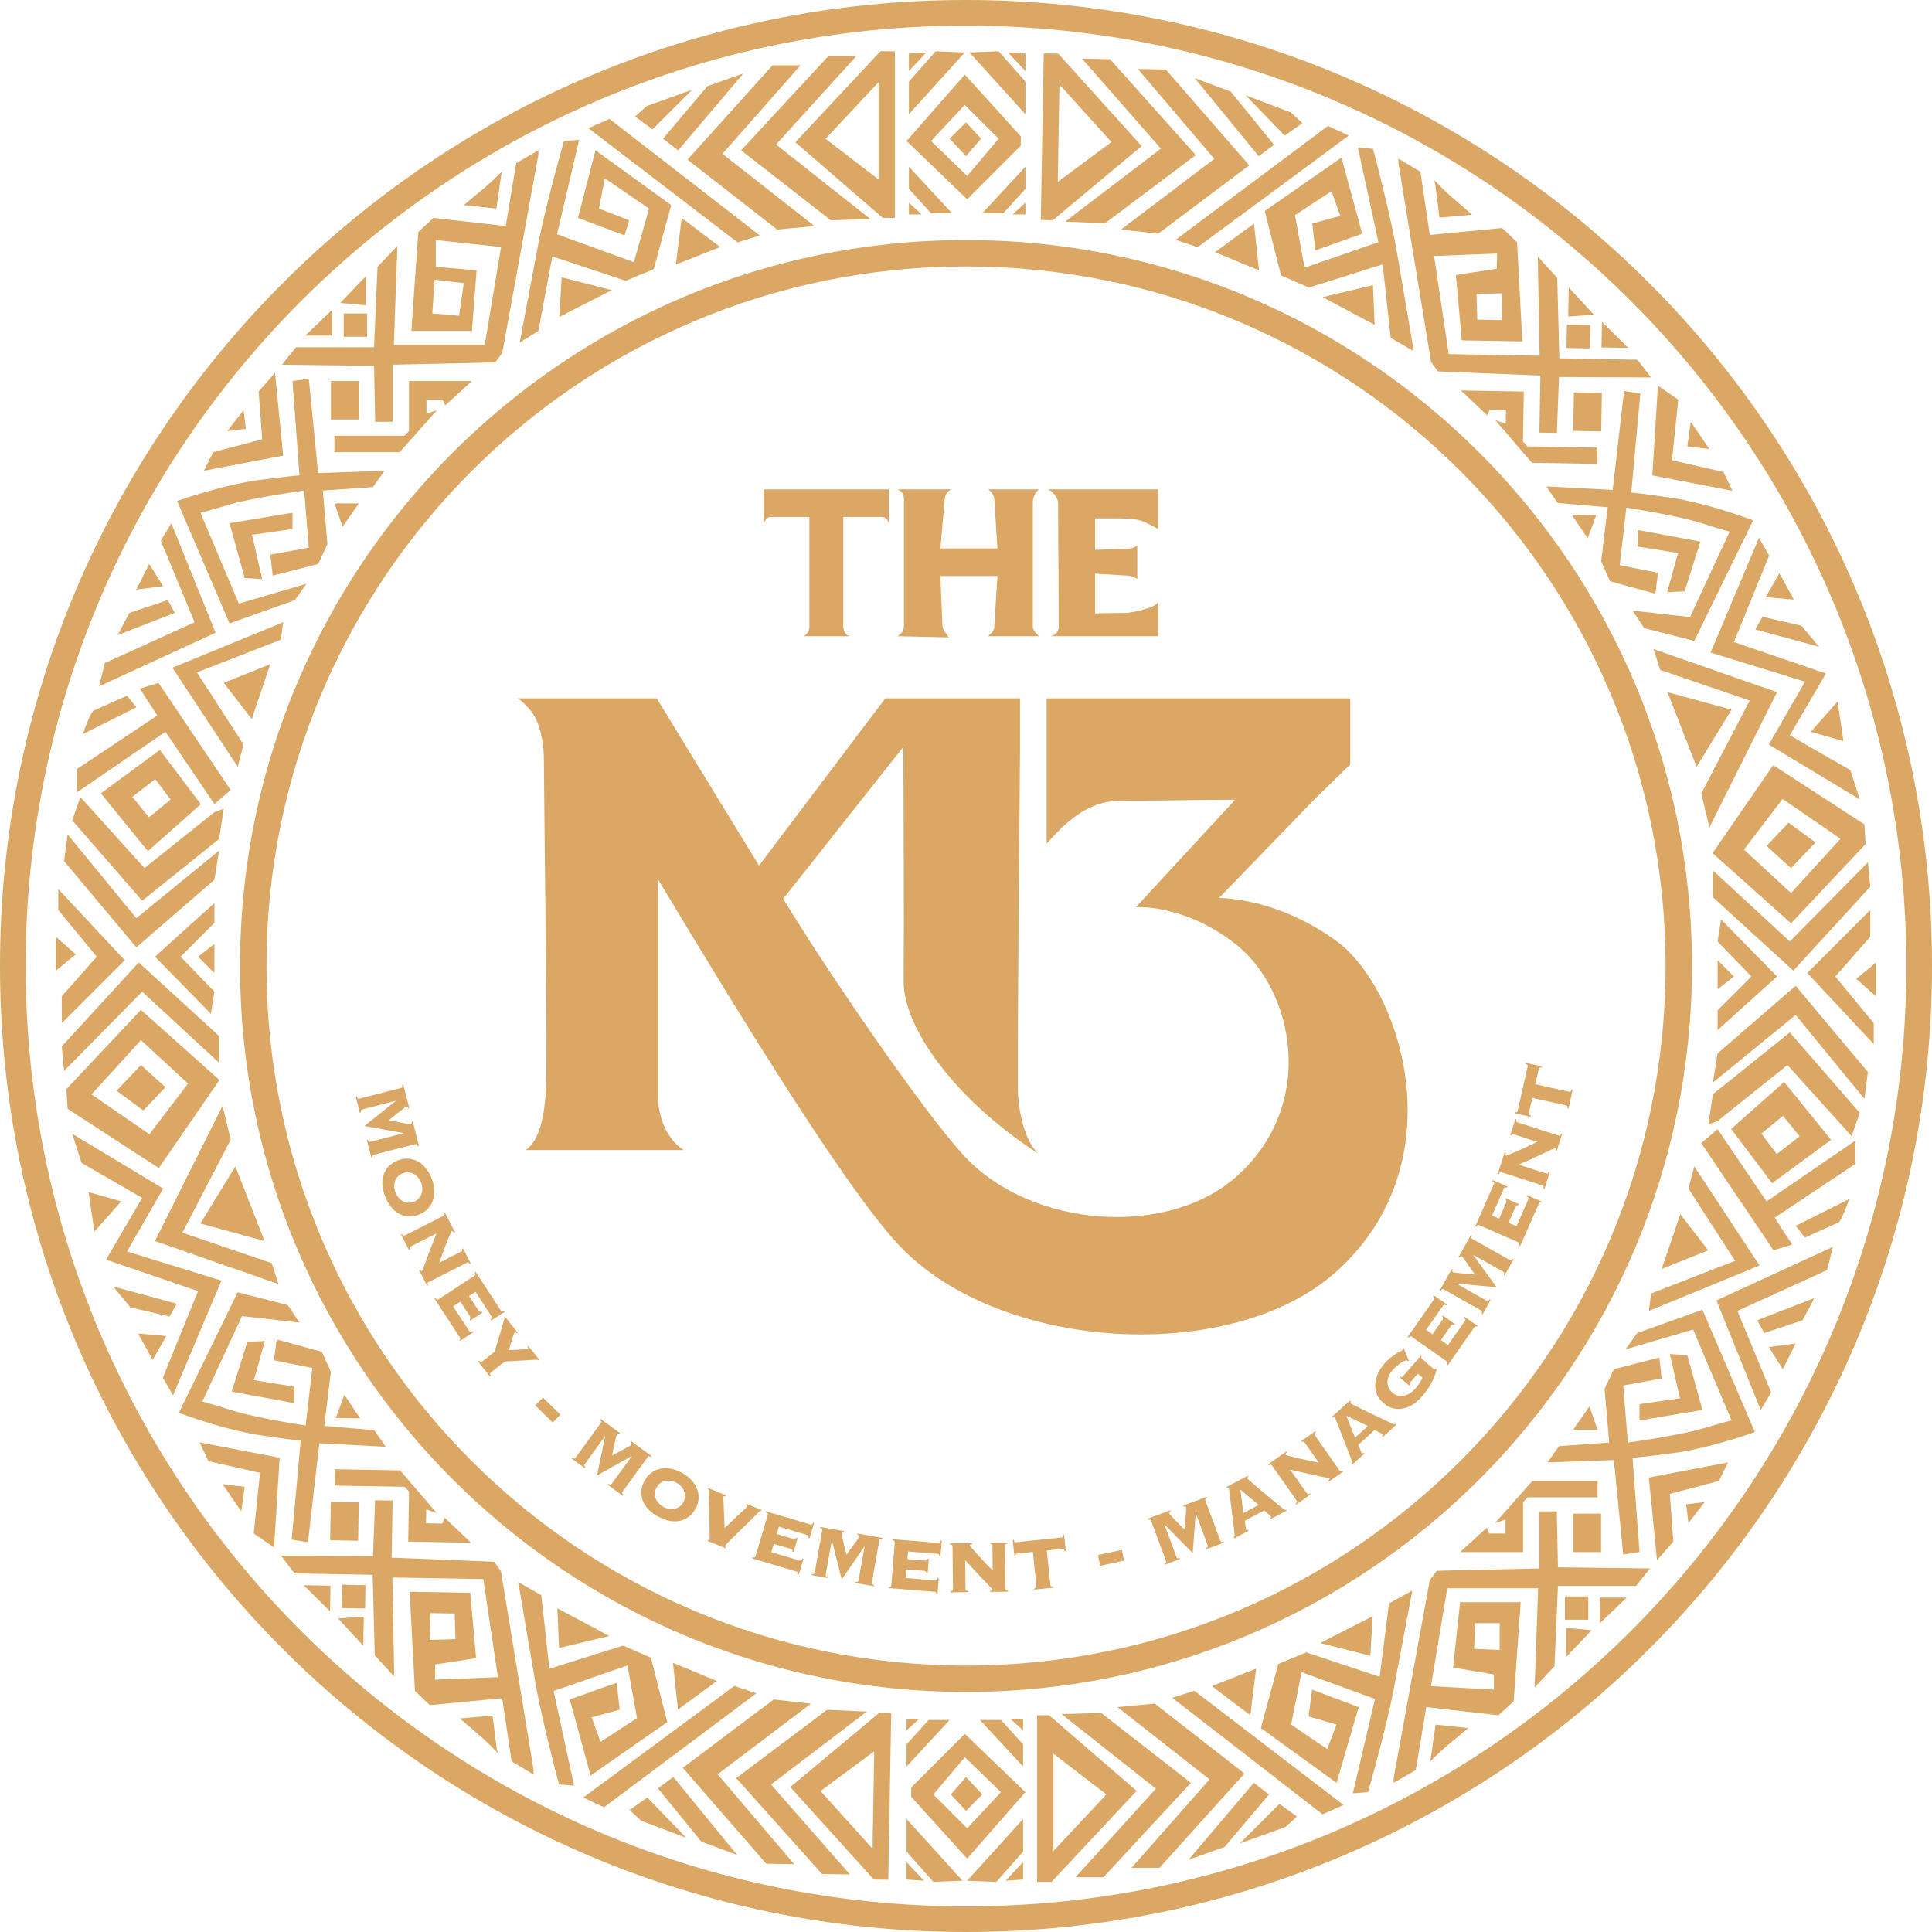 <svg width="130" height="130" viewBox="0 0 130 130" fill="none" xmlns="http://www.w3.org/2000/svg">
<path d="M63.998 32.93C63.958 32.971 63.627 33.113 63.572 33.544L63.275 36.902H67.117L66.899 33.544C66.899 33.34 66.647 33.01 66.473 32.93H69.919C69.878 32.971 69.493 33.22 69.493 33.857V42.198C69.494 42.429 69.914 42.806 69.919 42.81H66.473C66.524 42.759 66.898 42.497 66.899 42.198L67.117 38.757H63.275L63.415 42.117C63.416 42.34 63.8 42.835 63.841 42.886L60.395 42.81C60.445 42.759 60.82 42.575 60.821 42.198V33.461C60.796 33.073 60.442 32.968 60.395 32.93H63.998ZM59.816 32.93V35.187C59.767 35.094 59.646 34.786 59.36 34.786H56.743V42.198C56.743 42.34 56.846 42.731 57.169 42.81H54.037C54.337 42.731 54.463 42.388 54.463 42.198V34.786H51.847C51.552 34.786 51.431 35.151 51.391 35.211V32.93H59.816ZM77.922 35.597C77.922 35.597 77.008 35.05 76.526 34.969C76.055 34.891 75.431 34.881 75.35 34.881H73.683V36.995L75.884 36.927C76.036 36.927 76.37 36.852 76.523 36.695V38.95C76.291 38.811 76.055 38.733 75.899 38.733L73.683 38.6V41.269L75.742 41.242C76.055 41.242 77.78 40.928 77.922 40.498V42.81H70.662C71.115 42.732 71.244 42.374 71.244 42.198L71.195 33.794C71.195 33.637 70.959 33.088 70.489 32.931L77.922 32.93V35.597Z" fill="#DAA765"/>
<path d="M51.073 58.246L59.567 46.992H68.635V50.433C68.635 52.097 68.468 66.323 68.492 73.228C68.498 74.734 68.944 76.764 69.861 77.624C63.955 73.782 60.806 68.963 60.806 66.096C60.834 61.609 60.806 54.901 60.786 50.254L52.699 60.477C55.56 65.208 62.289 75.055 64.98 77.887C69.489 82.633 78.555 83.285 83.186 79.177C88.645 74.335 87.046 66.699 83.259 63.622C82.413 62.935 81.508 62.395 80.632 61.986C79.328 61.407 77.797 60.997 76.431 61.042L83.112 53.81C80.682 53.81 76.678 53.895 75.302 53.895C73.151 53.895 71.645 55.402 70.427 56.764V46.992H90.856V51.435L88.422 53.81L82.398 60.038L82.019 60.416C84.303 60.514 87.082 61.29 89.853 63.264C94.307 66.435 98.097 78.309 89.853 85.621C82.859 91.825 67.345 91.005 60.535 83.837C56.729 79.83 48.797 66.68 44.272 59.161V73.802C44.272 74.877 44.702 76.526 45.992 77.386H35.374C36.091 76.884 36.622 75.694 36.736 73.228C36.851 70.763 36.641 57.338 36.593 50.935C36.587 50.117 36.377 48.641 35.732 47.852C35.219 47.225 34.92 47.04 34.801 46.992H44.191L51.073 58.246ZM44.272 57.882L44.294 57.89L44.272 57.852V57.882Z" fill="#DAA765"/>
<path d="M65 0C100.899 0 130 29.102 130 65C130 100.899 100.899 130 65 130C29.102 130 0 100.899 0 65C0 29.102 29.102 0 65 0ZM65 1.725C30.054 1.725 1.725 30.054 1.725 65C1.725 99.946 30.054 128.275 65 128.275C99.946 128.275 128.275 99.946 128.275 65C128.275 30.054 99.946 1.725 65 1.725ZM64.765 126.55L62.805 126.629L61.001 124.59V122.395L64.765 126.55ZM68.842 124.59L67.038 126.629L65.078 126.55L68.842 122.395V124.59ZM70.618 115.435L76.421 120.453L76.482 120.507L76.427 120.566L70.781 126.604L70.758 126.628H69.783V115.416H70.596L70.618 115.435ZM62.177 126.551L61.001 126.472V125.296L62.177 126.551ZM68.842 126.472L67.666 126.551L68.842 125.296V126.472ZM59.967 115.277L59.772 126.487L58.797 126.471L58.773 126.445L53.234 120.311L53.18 120.25L53.242 120.197L59.132 115.281L59.154 115.263L59.967 115.277ZM80.133 119.964L74.252 126.314H72.37L77.78 120.355L71.43 115.338L74.096 115.259L80.133 119.964ZM58.322 115.17L51.884 120.077L57.188 126.13L55.308 126.097L49.539 119.644L55.657 115.046L58.322 115.17ZM83.739 119.336L78.016 125.688H76.134L81.388 119.729L75.193 114.867L77.702 114.632L83.739 119.336ZM54.567 114.635L48.289 119.388L53.437 125.438L51.556 125.404L45.943 118.954L52.062 114.355L54.567 114.635ZM85.386 120.748L82.406 124.276L79.976 125.139L84.366 119.964L85.386 120.748ZM68.998 120.591L65.078 125.061L61.315 120.905V120.277L64.921 116.671L68.998 120.591ZM49.605 124.82L47.19 123.916L44.273 120.336L45.306 119.57L49.605 124.82ZM70.881 124.553L71.017 124.408L74.389 120.802L74.447 120.738L74.379 120.686L71.007 118.098L70.881 118.001V124.553ZM58.697 117.938L55.28 120.466L55.211 120.518L55.269 120.582L58.577 124.246L58.711 124.394L58.825 117.843L58.697 117.938ZM87.268 122.238L86.483 122.943L83.426 124.041L86.092 121.375L87.268 122.238ZM46.176 123.663L43.137 122.512L42.365 121.793L43.557 120.951L46.176 123.663ZM62.805 120.748L65.078 123.022L67.352 120.592L64.921 118.239L62.805 120.748ZM90.404 121.454L88.992 122.081L78.878 114.24L80.368 113.77L90.404 121.454ZM66.098 120.748L65 121.846L63.98 120.748L65 119.572L66.098 120.748ZM50.893 113.942L40.644 121.606L39.243 120.954L49.412 113.447L50.893 113.942ZM93.775 113.691C93.399 115.698 92.469 119.127 92.051 120.591L91.031 120.67L92.52 114.318L87.581 112.516L86.876 116.044L89.307 117.69L89.934 116.044L88.052 115.495L88.287 113.691L91.423 114.867L89.934 119.964L84.837 116.278L86.013 111.967L87.894 111.183L92.835 112.829L93.462 107.889L95.03 107.026C94.769 108.412 94.152 111.684 93.775 113.691ZM36.423 107.339L36.964 112.288L41.931 110.729L43.799 111.545L44.9 115.878L39.74 119.474L38.339 114.352L41.496 113.23L41.699 115.037L39.809 115.554L40.406 117.211L42.865 115.606L42.221 112.066L37.251 113.784L38.63 120.159L37.612 120.063C37.22 118.593 36.349 115.148 36.008 113.135C35.667 111.121 35.107 107.839 34.87 106.449L36.423 107.339ZM104.831 105.458L111.025 105.537L110.085 106.713H104.831L104.596 112.123L103.263 113.534L103.498 106.87H97.383L96.285 113.456L100.519 113.691V112.672L97.774 112.201L98.245 107.811H102.322L101.852 114.476L100.832 115.416L95.971 114.867L95.266 119.102L93.775 119.964V119.65L96.206 106.321L96.677 105.693L103.576 105.537V101.695H104.753L104.831 105.458ZM26.418 100.969L26.352 104.81L33.247 105.087L33.707 105.723L35.904 119.092L35.898 119.405L34.424 118.518L33.793 114.271L28.923 114.735L27.92 113.777L27.565 107.105L31.642 107.176L32.036 111.574L29.284 111.997L29.266 113.017L33.503 112.855L32.52 106.251L26.406 106.145L26.525 112.812L25.217 111.377L25.076 105.964L19.823 105.872L18.903 104.68L25.098 104.709L25.242 100.948L26.418 100.969ZM61.001 118.866V117.377L62.491 115.73H63.902L61.001 118.866ZM68.842 117.377V118.866L65.94 115.73H67.352L68.842 117.377ZM98.794 116.278L97.383 117.455C97.007 117.769 96.441 118.317 96.206 118.553L96.285 118.239L96.599 116.044L98.794 116.278ZM33.42 117.638L33.493 117.952C33.262 117.713 32.707 117.154 32.336 116.834L30.945 115.633L33.145 115.438L33.42 117.638ZM61.001 116.436V115.651H61.863L61.001 116.436ZM68.842 116.436L67.98 115.651H68.842V116.436ZM84.132 115.417L81.544 113.456L84.523 112.28L84.132 115.417ZM48.242 113.112L45.62 115.027L45.283 111.885L48.242 113.112ZM65 16.151C91.978 16.152 113.848 38.021 113.849 64.999C113.849 91.977 91.978 113.847 65 113.848C38.022 113.847 16.152 91.977 16.152 64.999C16.153 38.021 38.022 16.152 65 16.151ZM65 17.928C39.003 17.928 17.929 39.003 17.929 65C17.929 90.997 39.003 112.071 65 112.071C90.997 112.071 112.072 90.997 112.072 65C112.072 39.003 90.997 17.928 65 17.928ZM107.105 109.692L105.38 111.496V109.536L107.105 109.692ZM92.207 111.418L88.836 110.555L92.364 108.752L92.207 111.418ZM99.186 110.947L100.911 111.025V109.222H99.265L99.186 110.947ZM41.001 110.085L37.615 110.889L37.504 108.22L41.001 110.085ZM24.443 110.736L22.75 108.903L24.479 108.777L24.443 110.736ZM28.92 110.344L30.646 110.296L30.598 108.57L28.951 108.542L28.92 110.344ZM107.654 109.222V107.497H109.457L107.654 109.222ZM106.87 108.987H105.302V107.419H106.87V108.987ZM22.239 106.698L22.209 108.424L20.438 106.667L22.239 106.698ZM24.593 106.661L24.565 108.229L22.998 108.202L23.025 106.634L24.593 106.661ZM115.651 99.656L112.358 100.519L112.594 103.733L111.496 104.987L110.947 99.421L116.278 98.401L115.651 99.656ZM118.082 96.363C117.063 96.729 114.538 97.523 112.594 97.774C110.653 98.025 109.956 98.088 109.85 98.088L110.319 104.438L109.222 104.596L108.595 98.245L104.125 98.401L104.909 97.304L108.281 97.068L107.968 93.462L108.595 92.129L111.652 91.345L111.81 92.756L109.222 93.227L109.535 97.068C110.685 96.912 113.299 96.504 114.554 96.128C115.807 95.752 116.382 95.605 116.514 95.579L113.927 89.463L109.379 90.796L110.163 89.698L114.554 88.13L118.082 96.363ZM107.497 100.754H102.792L102.479 101.067V104.438H98.245L100.048 102.792L100.205 103.185H101.303V102.243L100.597 102.479L103.106 99.656H107.497V100.754ZM107.732 104.438H105.851V101.852H107.732V104.438ZM18.818 98.088L18.442 104.123L17.072 103.184L17.497 99.106L14.032 98.319L13.426 97.054L18.818 98.088ZM26.924 98.939L29.383 101.805L28.682 101.558L28.665 102.497L29.763 102.517L29.926 102.128L31.7 103.806L27.467 103.731L27.525 100.361L27.218 100.042L22.515 99.96L22.533 98.861L26.924 98.939ZM19.366 87.816L20.15 88.992L16.283 88.559L13.615 94.31C13.745 94.338 14.318 94.495 15.565 94.893C16.813 95.291 19.42 95.745 20.567 95.922L21.014 92.051L18.435 91.535L18.616 90.127L21.659 90.964L22.264 92.307L21.821 95.943L25.189 96.237L25.953 97.349L21.486 97.113L20.723 103.771L19.627 103.595L20.235 96.936C20.128 96.933 19.433 96.857 17.498 96.573C15.558 96.288 13.047 95.45 12.034 95.066L15.995 86.954L19.366 87.816ZM24.142 101.086L24.097 103.673L22.215 103.64L22.26 101.054L24.142 101.086ZM113.612 102.479L113.456 101.225L114.71 101.067L113.612 102.479ZM16.466 100.042L16.23 101.694L14.979 99.862L16.466 100.042ZM107.497 96.206H105.851L106.948 94.638L107.497 96.206ZM113.534 91.188L114.554 94.873L110.319 95.579V94.481L113.063 94.089L112.985 93.853L112.358 91.109L113.534 91.188ZM24.24 95.441L22.594 95.413L23.17 93.855L24.24 95.441ZM122.943 85.464L116.906 88.209L119.18 93.697L118.474 94.873L115.494 87.503L123.335 83.897L122.943 85.464ZM17.154 92.631L17.072 92.865L19.809 93.306V94.418L15.588 93.639L16.645 90.29L17.822 90.232L17.154 92.631ZM10.977 79.976L8.546 84.21L14.898 86.17L11.642 93.889L10.957 92.699L13.329 86.876L7.135 84.759L9.566 80.603L5.488 78.25L4.861 76.29L10.977 79.976ZM119.964 92.129L119.022 90.64L120.826 90.404L119.964 92.129ZM11.193 89.898L10.271 91.502L9.292 89.731L11.193 89.898ZM121.297 88.836L118.709 89.698L118.239 88.836L122.081 87.346L121.297 88.836ZM11.892 87.726L11.405 88.581L8.782 87.974L7.605 86.562L11.892 87.726ZM118.396 85.151L110.946 88.209L111.104 87.033L116.749 84.838L113.612 79.977L114.005 78.486L118.396 85.151ZM15.525 76.683L12.269 82.942L18.284 84.997L18.739 86.405L10.429 83.504L14.976 74.408L15.525 76.683ZM114.945 84.132L111.81 85.387L113.063 81.701L114.945 84.132ZM118.866 80.839L124.825 76.762V78.33L119.415 81.936L120.591 83.74L119.336 84.132L114.475 76.918L115.573 75.978L118.866 80.839ZM17.799 83.504L13.485 82.328L15.839 78.485L17.799 83.504ZM124.433 80.682C124.276 81.126 123.916 82.061 123.728 82.25L121.453 83.269L120.826 82.485L124.433 80.682ZM8.154 80.838L6.352 82.877L5.959 80.212L8.154 80.838ZM120.103 72.869L123.16 76.633L123.212 76.696L123.146 76.745L119.304 79.568L119.242 79.614L119.195 79.552L116.529 76.023L116.485 75.966L116.54 75.918L119.989 72.86L120.051 72.806L120.103 72.869ZM9.54 68L14.715 72.626L14.767 72.672L14.727 72.73L10.729 78.531L10.685 78.594L10.621 78.553L4.584 74.632L4.551 74.61L4.548 74.571L4.47 73.316L4.468 73.283L4.491 73.258L9.431 68.005L9.482 67.949L9.54 68ZM119.913 75.132L118.58 76.23L118.522 76.277L118.567 76.338L119.509 77.592L119.557 77.656L119.619 77.606L121.03 76.509L121.094 76.46L121.043 76.397L120.024 75.144L119.975 75.082L119.913 75.132ZM125.139 74.88L124.59 76.448L120.277 71.665L115.573 75.429L114.945 75.664L115.259 73.625L120.434 69.47L125.139 74.88ZM9.431 70.045L6.216 73.573L6.155 73.64L6.229 73.69L9.992 76.278L10.054 76.32L10.1 76.261L12.608 72.968L12.651 72.911L12.6 72.862L9.541 70.04L9.483 69.986L9.431 70.045ZM11.134 73.155L9.645 74.723L7.841 73.39L9.487 71.665L11.134 73.155ZM125.688 72.136L125.452 73.939L120.826 68.293L115.259 72.841L115.573 70.881L120.826 66.333L125.688 72.136ZM14.741 69.705V71.508L9.566 66.726L4.312 72.057L4.156 70.41L9.331 64.765L14.741 69.705ZM125.844 63.04L123.492 65.706L126.079 68.843V70.254L121.61 65.471L125.844 61.236V63.04ZM119.571 65.706L115.573 69.312V67.98L117.847 65.706L115.573 63.353L115.808 61.864L119.571 65.706ZM8.39 64.608L4.156 68.843V67.039L6.508 64.373L3.921 61.236V59.825L8.39 64.608ZM14.427 62.1L12.153 64.373L14.427 66.726L14.192 68.215L10.429 64.373L14.427 60.767V62.1ZM126.236 67.039L124.903 65.863L126.236 64.765V67.039ZM116.671 65.706L115.573 66.568V64.608L116.671 65.706ZM14.427 65.471L13.329 64.373L14.427 63.511V65.471ZM5.097 64.216L3.764 65.314V63.04L5.097 64.216ZM125.844 59.669L120.669 65.314L115.259 60.374V58.571L120.434 63.353L125.688 58.023L125.844 59.669ZM9.174 61.785L14.741 57.238L14.427 59.198L9.174 63.746L4.312 57.943L4.548 56.141L9.174 61.785ZM119.379 51.526L125.416 55.447L125.449 55.469L125.452 55.508L125.53 56.763L125.532 56.796L125.509 56.821L120.569 62.074L120.518 62.13L120.46 62.079L115.285 57.453L115.233 57.407L115.273 57.35L119.271 51.548L119.315 51.485L119.379 51.526ZM9.723 58.414L14.427 54.65L15.055 54.415L14.741 56.454L9.566 60.609L4.861 55.199L5.41 53.631L9.723 58.414ZM119.9 53.818L117.392 57.111L117.349 57.168L117.4 57.217L120.459 60.039L120.517 60.093L120.569 60.034L123.784 56.506L123.845 56.44L123.771 56.389L120.008 53.801L119.946 53.759L119.9 53.818ZM122.159 56.69L120.513 58.414L118.866 56.924L120.355 55.356L122.159 56.69ZM10.805 50.526L13.471 54.055L13.515 54.112L13.46 54.16L10.011 57.218L9.949 57.273L9.897 57.209L6.84 53.445L6.788 53.382L6.854 53.333L10.696 50.51L10.758 50.464L10.805 50.526ZM119.571 46.574L115.024 55.67L114.475 53.397L117.731 47.136L111.717 45.08L111.261 43.674L119.571 46.574ZM10.38 52.472L8.969 53.569L8.905 53.618L8.956 53.681L9.975 54.935L10.024 54.996L10.086 54.946L11.419 53.849L11.477 53.801L11.432 53.74L10.49 52.486L10.442 52.422L10.38 52.472ZM15.525 53.161L14.427 54.102L11.134 49.24L5.175 53.317V51.749L10.585 48.143L9.409 46.339L10.664 45.947L15.525 53.161ZM119.043 37.378L116.671 43.202L122.865 45.319L120.434 49.476L124.512 51.828L125.139 53.787L119.023 50.102L121.454 45.868L115.103 43.908L118.358 36.19L119.043 37.378ZM18.896 43.046L13.251 45.241L16.388 50.102L15.995 51.593L11.604 44.928L19.054 41.87L18.896 43.046ZM116.515 47.75L114.161 51.593L112.201 46.574L116.515 47.75ZM124.041 49.867L121.846 49.24L123.648 47.201L124.041 49.867ZM9.174 47.594L5.567 49.398C5.724 48.953 6.084 48.018 6.272 47.829L8.547 46.81L9.174 47.594ZM16.936 48.378L15.055 45.947L18.19 44.692L16.936 48.378ZM14.506 42.575L6.665 46.183L7.057 44.614L13.094 41.87L10.82 36.381L11.526 35.205L14.506 42.575ZM121.218 42.105L122.395 43.517L118.108 42.352L118.595 41.497L121.218 42.105ZM110.373 26.483L109.765 33.143C109.871 33.145 110.568 33.22 112.504 33.504C114.443 33.789 116.953 34.628 117.966 35.012L114.005 43.125L110.634 42.262L109.85 41.086L113.717 41.52L116.385 35.769C116.254 35.74 115.682 35.583 114.435 35.185C113.187 34.786 110.58 34.334 109.433 34.157L108.986 38.027L111.565 38.543L111.384 39.951L108.341 39.114L107.737 37.77L108.18 34.135L104.812 33.841L104.047 32.73L108.514 32.965L109.278 26.308L110.373 26.483ZM11.761 41.242L7.919 42.732L8.703 41.242L11.291 40.38L11.761 41.242ZM21.405 31.834L25.875 31.677L25.091 32.774L21.719 33.01L22.032 36.616L21.405 37.949L18.348 38.733L18.19 37.322L20.778 36.852L20.465 33.01C19.315 33.167 16.701 33.575 15.446 33.951C14.192 34.327 13.617 34.474 13.486 34.5L16.073 40.615L20.621 39.282L19.837 40.38L15.446 41.948L11.918 33.716C12.937 33.35 15.462 32.555 17.406 32.304C19.346 32.053 20.043 31.991 20.15 31.99L19.681 25.64L20.778 25.482L21.405 31.834ZM120.708 40.348L118.807 40.18L119.729 38.576L120.708 40.348ZM114.412 36.44L113.355 39.789L112.178 39.847L112.846 37.447L112.928 37.214L110.191 36.773V35.66L114.412 36.44ZM10.977 39.44L9.174 39.675L10.036 37.949L10.977 39.44ZM19.681 35.598L16.936 35.989L17.015 36.225L17.642 38.969L16.466 38.891L15.446 35.205L19.681 34.5V35.598ZM107.406 34.665L106.83 36.224L105.76 34.637L107.406 34.665ZM23.052 35.44L22.503 33.872H24.149L23.052 35.44ZM112.929 26.894L112.503 30.971L115.969 31.759L116.574 33.024L111.182 31.99L111.558 25.955L112.929 26.894ZM19.053 30.657L13.722 31.677L14.349 30.423L17.642 29.56L17.406 26.345L18.504 25.091L19.053 30.657ZM102.533 26.347L102.475 29.718L102.782 30.036L107.485 30.118L107.467 31.216L103.076 31.14L100.617 28.273L101.319 28.521L101.336 27.58L100.238 27.561L100.074 27.95L98.3 26.273L102.533 26.347ZM29.952 27.286L29.795 26.895H28.697V27.835L29.403 27.6L26.894 30.423H22.503V29.324H27.208L27.521 29.011V25.64H31.755L29.952 27.286ZM115.021 30.215L113.535 30.036L113.77 28.384L115.021 30.215ZM95.576 11.56L96.207 15.807L101.077 15.343L102.08 16.301L102.435 22.974L98.358 22.902L97.964 18.504L100.716 18.081L100.734 17.061L96.497 17.224L97.48 23.827L103.594 23.935L103.475 17.267L104.783 18.701L104.924 24.114L110.177 24.206L111.097 25.398L104.902 25.369L104.758 29.13L103.582 29.109L103.648 25.269L96.753 24.992L96.293 24.355L94.096 10.986L94.102 10.673L95.576 11.56ZM107.785 26.439L107.74 29.025L105.858 28.992L105.903 26.405L107.785 26.439ZM16.544 28.855L15.29 29.011L16.388 27.6L16.544 28.855ZM36.225 10.428L33.794 23.757L33.323 24.385L26.424 24.541V28.383H25.247L25.169 24.62L18.975 24.541L19.915 23.365H25.169L25.404 17.955L26.737 16.544L26.502 23.208H32.617L33.715 16.622L29.324 16.151V17.955L32.068 18.19L31.755 22.268H27.678L28.148 15.602L29.168 14.662L34.029 15.211L34.734 10.977L36.225 10.114V10.428ZM24.149 28.227H22.268V25.64H24.149V28.227ZM92.388 10.015C92.78 11.485 93.651 14.931 93.992 16.944C94.333 18.957 94.893 22.239 95.13 23.629L93.577 22.739L93.036 17.79L88.069 19.35L86.201 18.533L85.1 14.201L90.26 10.605L91.661 15.727L88.504 16.849L88.301 15.041L90.191 14.525L89.594 12.868L87.135 14.472L87.779 18.012L92.749 16.296L91.37 9.919L92.388 10.015ZM107.002 21.876L106.975 23.444L105.407 23.417L105.435 21.849L107.002 21.876ZM109.562 23.41L107.761 23.379L107.791 21.654L109.562 23.41ZM37.48 15.76L42.654 17.642L43.673 14.035L40.693 11.996L40.302 14.035L42.34 14.819L42.026 15.838L38.891 14.662L40.066 10.114L45.163 13.8L43.987 18.112L42.105 18.896L37.165 17.25L36.225 22.268L34.97 23.052C35.231 21.667 35.848 18.394 36.225 16.387C36.601 14.38 37.531 10.951 37.949 9.487L38.969 9.409L37.48 15.76ZM24.698 22.659H23.13V21.092H24.698V22.659ZM22.346 22.581H20.543L22.346 20.856V22.581ZM92.496 21.858L88.999 19.993L92.385 19.19L92.496 21.858ZM99.353 19.783L99.402 21.509L101.049 21.538L101.08 19.735L99.353 19.783ZM41.164 19.523L37.636 21.327L37.793 18.661L41.164 19.523ZM107.25 21.175L105.521 21.302L105.557 19.342L107.25 21.175ZM29.089 21.091L30.893 21.248L31.206 19.053L29.246 18.817L29.089 21.091ZM24.62 20.543L22.895 20.386L24.62 18.582V20.543ZM84.717 18.193L81.758 16.965L84.38 15.051L84.717 18.193ZM48.456 16.623L45.477 17.799L45.868 14.662L48.456 16.623ZM90.757 9.124L80.588 16.632L79.107 16.136L89.356 8.473L90.757 9.124ZM51.122 15.839L49.632 16.31L39.596 8.625L41.008 7.998L51.122 15.839ZM78.444 4.675L84.057 11.124L77.938 15.723L75.433 15.444L81.711 10.691L76.564 4.643L78.444 4.675ZM48.612 10.35L54.807 15.211L52.298 15.446L46.261 10.742L51.984 4.391H53.866L48.612 10.35ZM74.691 3.981L80.461 10.434L74.343 15.031L71.678 14.907L78.115 10.001L72.811 3.948L74.691 3.981ZM52.22 9.723L58.57 14.741L55.904 14.819L49.867 10.115L55.748 3.764H57.63L52.22 9.723ZM71.203 3.607L71.227 3.632L76.766 9.767L76.82 9.827L76.758 9.88L70.868 14.796L70.846 14.815L70.033 14.8L70.23 3.59L71.203 3.607ZM60.217 14.662H59.404L59.382 14.644L53.579 9.625L53.518 9.571L53.573 9.512L59.219 3.475L59.242 3.45H60.217V14.662ZM96.507 12.126C96.738 12.365 97.293 12.924 97.664 13.244L99.055 14.445L96.856 14.642L96.58 12.44L96.507 12.126ZM62.02 14.427H61.158V13.643L62.02 14.427ZM68.999 14.427H68.137L68.999 13.643V14.427ZM64.06 14.349H62.648L61.158 12.702V11.213L64.06 14.349ZM68.999 12.702L67.509 14.349H66.098L68.999 11.213V12.702ZM33.715 11.839L33.401 14.034L31.206 13.8L32.617 12.623C32.993 12.309 33.559 11.761 33.794 11.525L33.715 11.839ZM68.686 9.174V9.802L65.079 13.408L61.002 9.488L64.922 5.019L68.686 9.174ZM71.175 12.234L71.303 12.141L74.72 9.611L74.789 9.561L74.731 9.496L71.423 5.831L71.289 5.684L71.175 12.234ZM58.983 5.67L55.611 9.276L55.553 9.34L55.621 9.393L58.993 11.98L59.119 12.077V5.525L58.983 5.67ZM62.648 9.488L65.079 11.84L67.195 9.331L64.922 7.058L62.648 9.488ZM82.811 6.161L85.728 9.741L84.694 10.508L80.394 5.257L82.811 6.161ZM66.019 9.33L65 10.507L63.902 9.33L65 8.232L66.019 9.33ZM45.634 10.115L44.614 9.331L47.594 5.803L50.024 4.94L45.634 10.115ZM86.863 7.565L87.635 8.285L86.443 9.127L83.824 6.415L86.863 7.565ZM43.908 8.703L42.732 7.841L43.517 7.135L46.574 6.037L43.908 8.703ZM64.922 3.528L61.158 7.685V5.489L62.962 3.45L64.922 3.528ZM68.999 5.489V7.685L65.235 3.528L67.195 3.45L68.999 5.489ZM61.158 4.783V3.607L62.334 3.528L61.158 4.783ZM68.999 3.607V4.783L67.823 3.528L68.999 3.607Z" fill="#DAA765"/>
<path d="M24.757 76.689C24.785 76.764 24.809 76.808 24.829 76.82C24.855 76.835 24.881 76.839 24.91 76.831L27.146 76.259L27.155 76.243L24.52 75.766L26.628 74.086L26.625 74.074L24.353 74.656C24.324 74.663 24.302 74.678 24.286 74.699C24.275 74.723 24.275 74.775 24.287 74.854L24.214 74.873L23.94 73.803L24.013 73.785C24.041 73.86 24.065 73.903 24.085 73.915C24.111 73.93 24.138 73.934 24.166 73.927L26.998 73.202C27.026 73.194 27.046 73.178 27.057 73.154C27.073 73.133 27.075 73.082 27.064 73.004L27.136 72.985L27.543 74.571L27.47 74.589C27.441 74.493 27.392 74.454 27.323 74.472C27.319 74.473 27.29 74.493 27.235 74.533C27.18 74.573 27.113 74.622 27.034 74.682C26.955 74.745 26.869 74.812 26.774 74.884C26.686 74.959 26.598 75.028 26.511 75.094C26.429 75.162 26.356 75.222 26.291 75.273C26.227 75.324 26.184 75.359 26.163 75.377C26.334 75.407 26.502 75.439 26.667 75.475C26.831 75.51 26.982 75.541 27.118 75.567C27.255 75.596 27.369 75.619 27.459 75.635C27.549 75.65 27.605 75.656 27.625 75.65C27.694 75.633 27.718 75.575 27.697 75.477L27.77 75.458L28.192 77.105L28.119 77.123C28.091 77.048 28.064 77.004 28.039 76.988C28.018 76.976 27.994 76.974 27.966 76.981L25.134 77.706C25.106 77.714 25.083 77.728 25.067 77.749C25.056 77.774 25.056 77.826 25.068 77.904L24.995 77.923L24.684 76.708L24.757 76.689ZM29.046 79.296C29.143 79.546 29.199 79.793 29.214 80.039C29.234 80.287 29.209 80.519 29.14 80.734C29.073 80.953 28.961 81.149 28.804 81.322C28.647 81.495 28.439 81.632 28.182 81.732C27.925 81.832 27.68 81.871 27.447 81.849C27.214 81.827 26.999 81.758 26.802 81.642C26.605 81.53 26.433 81.375 26.284 81.177C26.137 80.983 26.015 80.761 25.918 80.512C25.821 80.262 25.761 80.014 25.737 79.768C25.715 79.525 25.737 79.294 25.804 79.075C25.873 78.86 25.986 78.666 26.143 78.493C26.3 78.32 26.508 78.183 26.765 78.083C27.022 77.983 27.267 77.944 27.5 77.966C27.733 77.988 27.947 78.055 28.143 78.167C28.341 78.283 28.515 78.437 28.666 78.63C28.823 78.825 28.949 79.047 29.046 79.296ZM28.333 79.574C28.283 79.445 28.216 79.33 28.131 79.228C28.049 79.13 27.953 79.051 27.844 78.99C27.74 78.931 27.623 78.896 27.493 78.884C27.368 78.874 27.238 78.896 27.101 78.949C26.965 79.002 26.852 79.075 26.762 79.168C26.678 79.263 26.616 79.368 26.575 79.483C26.54 79.6 26.524 79.722 26.529 79.85C26.536 79.982 26.564 80.113 26.614 80.241C26.664 80.37 26.73 80.483 26.813 80.581C26.898 80.683 26.992 80.763 27.095 80.822C27.204 80.882 27.321 80.918 27.446 80.928C27.576 80.94 27.71 80.919 27.846 80.866C27.983 80.813 28.093 80.739 28.177 80.644C28.266 80.551 28.329 80.446 28.364 80.329C28.405 80.214 28.422 80.091 28.415 79.959C28.41 79.831 28.383 79.702 28.333 79.574ZM29.837 81.812C29.864 81.798 29.879 81.779 29.885 81.752C29.896 81.728 29.887 81.679 29.859 81.604L29.926 81.57L30.61 82.918L30.543 82.952C30.507 82.89 30.476 82.852 30.45 82.837C30.429 82.824 30.41 82.823 30.391 82.832C30.383 82.836 30.362 82.877 30.327 82.956C30.292 83.035 30.25 83.136 30.2 83.26C30.15 83.383 30.094 83.522 30.031 83.676C29.974 83.832 29.916 83.988 29.855 84.145C29.798 84.301 29.743 84.451 29.689 84.595C29.64 84.738 29.596 84.861 29.56 84.964L31.053 84.205C31.116 84.173 31.13 84.117 31.094 84.037L31.161 84.003L31.681 85.026L31.614 85.06C31.57 84.993 31.535 84.955 31.506 84.946C31.484 84.939 31.46 84.942 31.433 84.955L28.827 86.278C28.801 86.292 28.783 86.31 28.771 86.335C28.766 86.361 28.778 86.411 28.806 86.486L28.739 86.52L28.199 85.457L28.267 85.423C28.293 85.476 28.316 85.506 28.334 85.516C28.355 85.528 28.375 85.53 28.393 85.521C28.404 85.515 28.415 85.503 28.424 85.484C28.437 85.463 28.454 85.424 28.477 85.366C28.499 85.308 28.528 85.223 28.565 85.11C28.607 84.999 28.661 84.852 28.727 84.669C28.797 84.483 28.883 84.254 28.984 83.983C29.089 83.709 29.217 83.379 29.368 82.993L27.612 83.885C27.586 83.898 27.567 83.917 27.556 83.941C27.55 83.967 27.562 84.018 27.591 84.092L27.523 84.126L26.984 83.064L27.051 83.03C27.094 83.097 27.127 83.134 27.15 83.141C27.178 83.15 27.205 83.148 27.231 83.135L29.837 81.812ZM31.6 88.798C31.63 88.768 31.648 88.734 31.653 88.696C31.664 88.659 31.652 88.614 31.618 88.561L30.98 87.584L30.492 87.903L31.592 89.589C31.611 89.617 31.633 89.633 31.66 89.635C31.69 89.635 31.741 89.617 31.812 89.581L31.853 89.644L30.955 90.23L30.913 90.167C30.954 90.13 30.976 90.102 30.977 90.081C30.978 90.06 30.97 90.036 30.951 90.008L29.241 87.386L29.304 87.345C29.354 87.407 29.391 87.441 29.414 87.446C29.443 87.452 29.47 87.447 29.494 87.431L31.942 85.833C31.966 85.817 31.98 85.796 31.983 85.769C31.991 85.744 31.977 85.695 31.941 85.624L32.004 85.583L33.714 88.204C33.733 88.232 33.755 88.247 33.782 88.25C33.812 88.25 33.859 88.234 33.923 88.203L33.964 88.266L33.05 88.862L33.009 88.799C33.064 88.753 33.096 88.718 33.104 88.692C33.116 88.665 33.113 88.637 33.095 88.609L31.994 86.923L31.558 87.207L32.196 88.184C32.23 88.237 32.264 88.267 32.299 88.274C32.34 88.282 32.38 88.279 32.419 88.263L32.461 88.326L31.641 88.861L31.6 88.798ZM36.287 91.495L36.228 91.542C36.207 91.516 36.179 91.501 36.144 91.497C36.114 91.493 36.082 91.493 36.046 91.495L33.966 91.611L33.009 92.372C32.986 92.391 32.971 92.413 32.965 92.439C32.965 92.466 32.987 92.513 33.03 92.58L32.971 92.627L32.166 91.616L32.225 91.569C32.281 91.626 32.321 91.656 32.344 91.658C32.374 91.662 32.4 91.654 32.423 91.636L33.287 90.949L33.886 88.941C33.919 88.829 33.938 88.758 33.941 88.729C33.948 88.697 33.942 88.669 33.923 88.646L33.982 88.599L34.842 89.679L34.783 89.726C34.759 89.697 34.734 89.671 34.707 89.65C34.679 89.629 34.653 89.629 34.626 89.65C34.613 89.661 34.591 89.713 34.559 89.808C34.528 89.902 34.492 90.011 34.451 90.135C34.413 90.261 34.374 90.391 34.335 90.523C34.296 90.656 34.261 90.766 34.23 90.855C34.255 90.852 34.301 90.85 34.37 90.849C34.441 90.845 34.522 90.839 34.612 90.832C34.705 90.827 34.803 90.822 34.904 90.816C35.009 90.813 35.103 90.807 35.188 90.799C35.275 90.794 35.348 90.789 35.408 90.784C35.471 90.776 35.506 90.77 35.513 90.764C35.539 90.744 35.545 90.718 35.531 90.686C35.519 90.658 35.504 90.632 35.486 90.609L35.545 90.563L36.287 91.495ZM36.533 94.039L37.708 95.188L37.19 95.717L36.015 94.567L36.533 94.039ZM40.938 99.847C41.007 99.887 41.053 99.906 41.076 99.902C41.105 99.897 41.129 99.883 41.146 99.859L42.504 97.993L42.501 97.975L40.166 99.287L40.72 96.649L40.709 96.641L39.33 98.539C39.313 98.562 39.305 98.588 39.306 98.614C39.313 98.64 39.346 98.68 39.405 98.733L39.361 98.794L38.468 98.145L38.513 98.084C38.582 98.124 38.628 98.142 38.651 98.138C38.681 98.134 38.704 98.12 38.721 98.096L40.44 95.732C40.457 95.708 40.462 95.683 40.455 95.658C40.454 95.631 40.424 95.591 40.364 95.537L40.409 95.477L41.733 96.439L41.688 96.5C41.605 96.445 41.542 96.445 41.5 96.503C41.498 96.506 41.488 96.541 41.472 96.606C41.455 96.672 41.435 96.753 41.411 96.849C41.391 96.948 41.368 97.055 41.341 97.17C41.32 97.284 41.297 97.394 41.272 97.5C41.252 97.605 41.234 97.698 41.217 97.778C41.2 97.859 41.189 97.913 41.184 97.94C41.335 97.854 41.485 97.772 41.635 97.694C41.784 97.617 41.919 97.544 42.041 97.477C42.165 97.413 42.267 97.358 42.347 97.312C42.426 97.267 42.472 97.236 42.485 97.219C42.526 97.161 42.508 97.101 42.429 97.039L42.474 96.978L43.848 97.978L43.804 98.038C43.735 97.999 43.686 97.981 43.657 97.986C43.633 97.989 43.613 98.003 43.596 98.026L41.877 100.391C41.859 100.414 41.851 100.439 41.852 100.466C41.86 100.492 41.893 100.532 41.952 100.585L41.908 100.646L40.893 99.908L40.938 99.847ZM45.897 99.107C46.131 99.236 46.332 99.391 46.501 99.57C46.675 99.747 46.804 99.941 46.889 100.15C46.978 100.362 47.017 100.584 47.008 100.818C46.998 101.051 46.926 101.289 46.793 101.53C46.659 101.772 46.496 101.959 46.304 102.091C46.111 102.224 45.902 102.308 45.675 102.346C45.453 102.385 45.221 102.377 44.98 102.32C44.743 102.265 44.507 102.173 44.273 102.044C44.039 101.914 43.834 101.762 43.657 101.588C43.485 101.417 43.354 101.225 43.266 101.014C43.181 100.804 43.143 100.583 43.153 100.349C43.162 100.116 43.234 99.878 43.367 99.636C43.501 99.395 43.664 99.208 43.857 99.076C44.049 98.943 44.257 98.857 44.48 98.818C44.706 98.78 44.938 98.787 45.178 98.838C45.423 98.888 45.662 98.977 45.897 99.107ZM45.526 99.776C45.406 99.71 45.28 99.664 45.15 99.64C45.024 99.618 44.899 99.618 44.777 99.641C44.66 99.663 44.547 99.711 44.44 99.785C44.337 99.857 44.251 99.957 44.18 100.086C44.109 100.214 44.069 100.342 44.06 100.471C44.057 100.598 44.076 100.719 44.118 100.833C44.166 100.945 44.233 101.049 44.319 101.144C44.408 101.241 44.513 101.324 44.634 101.39C44.755 101.457 44.878 101.501 45.005 101.524C45.135 101.548 45.258 101.549 45.375 101.528C45.498 101.505 45.61 101.457 45.712 101.384C45.82 101.31 45.91 101.209 45.98 101.081C46.051 100.953 46.088 100.825 46.092 100.698C46.101 100.569 46.081 100.449 46.034 100.336C45.992 100.222 45.926 100.117 45.836 100.019C45.751 99.924 45.647 99.843 45.526 99.776ZM47.645 103.61C47.683 103.617 47.709 103.619 47.724 103.616C47.739 103.613 47.749 103.605 47.754 103.594C47.757 103.586 47.757 103.541 47.755 103.459C47.754 103.372 47.753 103.261 47.75 103.124C47.752 102.989 47.75 102.835 47.745 102.661C47.74 102.487 47.735 102.306 47.731 102.119C47.73 101.933 47.727 101.749 47.721 101.565C47.715 101.382 47.711 101.213 47.707 101.057C47.703 100.902 47.7 100.767 47.697 100.653C47.698 100.54 47.699 100.462 47.7 100.417C47.7 100.34 47.696 100.288 47.688 100.263C47.681 100.237 47.662 100.216 47.633 100.199L47.662 100.13L48.851 100.62L48.822 100.689C48.774 100.674 48.74 100.669 48.719 100.674C48.699 100.679 48.685 100.692 48.677 100.711C48.672 100.723 48.67 100.751 48.669 100.796C48.674 100.839 48.679 100.931 48.684 101.073C48.693 101.217 48.702 101.425 48.712 101.696C48.727 101.968 48.743 102.339 48.763 102.809C49.094 102.498 49.356 102.251 49.55 102.068C49.748 101.883 49.899 101.741 50.002 101.644C50.11 101.548 50.18 101.482 50.213 101.446C50.248 101.406 50.268 101.378 50.274 101.363C50.282 101.343 50.282 101.327 50.274 101.315C50.267 101.298 50.247 101.281 50.214 101.263L50.242 101.193L51.24 101.604L51.211 101.674C51.185 101.672 51.162 101.672 51.144 101.673C51.129 101.676 51.112 101.69 51.093 101.714C51.076 101.734 51.029 101.78 50.954 101.853C50.879 101.926 50.785 102.016 50.673 102.124C50.565 102.233 50.442 102.354 50.306 102.488C50.175 102.62 50.038 102.753 49.896 102.889C49.758 103.027 49.622 103.16 49.487 103.29C49.356 103.422 49.237 103.538 49.132 103.64C49.031 103.743 48.948 103.828 48.884 103.897C48.819 103.965 48.786 104.003 48.782 104.011C48.768 104.046 48.788 104.074 48.842 104.097L48.811 104.172L47.617 103.68L47.645 103.61ZM53.325 104.406C53.329 104.364 53.32 104.326 53.299 104.294C53.283 104.259 53.245 104.232 53.185 104.214L52.067 103.883L51.901 104.442L53.831 105.015C53.864 105.024 53.891 105.021 53.913 105.006C53.936 104.987 53.962 104.94 53.993 104.866L54.065 104.888L53.76 105.916L53.688 105.895C53.696 105.84 53.693 105.804 53.681 105.788C53.668 105.771 53.646 105.758 53.614 105.748L50.613 104.858L50.634 104.786C50.713 104.801 50.763 104.802 50.783 104.791C50.809 104.777 50.827 104.756 50.835 104.728L51.666 101.925C51.674 101.897 51.671 101.872 51.655 101.85C51.645 101.826 51.603 101.798 51.529 101.767L51.551 101.695L54.552 102.585C54.584 102.594 54.611 102.592 54.633 102.576C54.656 102.557 54.682 102.514 54.71 102.449L54.782 102.47L54.472 103.516L54.4 103.495C54.412 103.425 54.413 103.377 54.403 103.352C54.394 103.323 54.373 103.304 54.341 103.295L52.411 102.722L52.263 103.221L53.382 103.553C53.442 103.571 53.487 103.571 53.519 103.554C53.555 103.535 53.583 103.506 53.603 103.468L53.675 103.49L53.397 104.428L53.325 104.406ZM57.576 106.438C57.656 106.443 57.706 106.44 57.725 106.426C57.749 106.409 57.764 106.386 57.769 106.357L58.173 104.085L58.163 104.07L56.638 106.271L55.981 103.657L55.968 103.655L55.558 105.965C55.553 105.993 55.557 106.019 55.57 106.043C55.587 106.063 55.635 106.084 55.711 106.106L55.698 106.181L54.611 105.987L54.624 105.913C54.704 105.919 54.754 105.915 54.773 105.901C54.797 105.885 54.812 105.862 54.817 105.833L55.328 102.955C55.333 102.926 55.327 102.902 55.309 102.881C55.297 102.858 55.252 102.835 55.175 102.813L55.188 102.739L56.8 103.025L56.787 103.099C56.688 103.086 56.632 103.114 56.619 103.184C56.618 103.188 56.625 103.223 56.639 103.29C56.652 103.356 56.67 103.437 56.691 103.535C56.716 103.632 56.741 103.739 56.768 103.854C56.799 103.966 56.826 104.075 56.85 104.181C56.878 104.284 56.902 104.375 56.922 104.455C56.942 104.535 56.956 104.588 56.964 104.615C57.062 104.471 57.161 104.332 57.261 104.197C57.361 104.062 57.452 103.937 57.531 103.824C57.615 103.712 57.682 103.617 57.734 103.542C57.786 103.466 57.813 103.418 57.817 103.397C57.83 103.327 57.787 103.281 57.689 103.26L57.702 103.185L59.376 103.483L59.362 103.557C59.283 103.551 59.231 103.557 59.206 103.574C59.187 103.587 59.175 103.609 59.17 103.637L58.658 106.515C58.653 106.544 58.657 106.57 58.67 106.594C58.688 106.614 58.735 106.635 58.812 106.657L58.798 106.731L57.563 106.512L57.576 106.438ZM62.343 105.855C62.338 105.813 62.322 105.778 62.295 105.75C62.273 105.719 62.23 105.701 62.167 105.696L61.005 105.602L60.958 106.184L62.965 106.345C62.998 106.348 63.024 106.34 63.042 106.32C63.061 106.296 63.078 106.245 63.092 106.167L63.167 106.173L63.081 107.242L63.006 107.236C63.002 107.181 62.992 107.147 62.977 107.133C62.961 107.119 62.937 107.111 62.903 107.108L59.783 106.857L59.789 106.782C59.869 106.78 59.918 106.772 59.936 106.756C59.959 106.737 59.971 106.713 59.974 106.684L60.208 103.77C60.21 103.741 60.202 103.717 60.182 103.699C60.167 103.677 60.12 103.658 60.042 103.643L60.048 103.568L63.168 103.819C63.201 103.822 63.227 103.814 63.245 103.794C63.264 103.77 63.281 103.724 63.294 103.653L63.37 103.659L63.282 104.747L63.207 104.741C63.204 104.67 63.196 104.623 63.181 104.601C63.166 104.574 63.142 104.56 63.109 104.557L61.102 104.396L61.06 104.915L62.223 105.008C62.285 105.013 62.33 105.004 62.357 104.981C62.389 104.954 62.41 104.92 62.422 104.879L62.497 104.886L62.418 105.861L62.343 105.855ZM64.093 104.033C64.092 104.003 64.082 103.981 64.06 103.964C64.043 103.943 63.995 103.929 63.916 103.922L63.915 103.847L65.426 103.829L65.427 103.904C65.356 103.909 65.308 103.92 65.283 103.937C65.263 103.95 65.252 103.967 65.253 103.987C65.253 103.996 65.28 104.033 65.335 104.099C65.391 104.166 65.463 104.248 65.552 104.348C65.641 104.447 65.74 104.559 65.85 104.683C65.965 104.803 66.079 104.925 66.194 105.049C66.308 105.169 66.418 105.285 66.524 105.396C66.63 105.504 66.721 105.597 66.797 105.675L66.777 104.001C66.776 103.93 66.732 103.893 66.644 103.889L66.643 103.814L67.791 103.8L67.792 103.876C67.713 103.885 67.662 103.9 67.642 103.921C67.625 103.938 67.617 103.961 67.618 103.991L67.652 106.914C67.653 106.943 67.661 106.968 67.678 106.989C67.699 107.005 67.75 107.017 67.829 107.024L67.83 107.1L66.638 107.114L66.638 107.039C66.696 107.038 66.734 107.031 66.75 107.018C66.771 107.006 66.781 106.989 66.781 106.968C66.781 106.955 66.774 106.941 66.762 106.924C66.749 106.903 66.721 106.87 66.679 106.825C66.637 106.779 66.573 106.715 66.489 106.633C66.408 106.546 66.3 106.432 66.165 106.291C66.029 106.147 65.862 105.969 65.663 105.758C65.463 105.543 65.224 105.282 64.944 104.976L64.968 106.945C64.968 106.975 64.977 107 64.994 107.02C65.015 107.037 65.065 107.049 65.145 107.056L65.146 107.132L63.954 107.146L63.953 107.07C64.032 107.061 64.08 107.048 64.097 107.031C64.118 107.01 64.128 106.985 64.127 106.955L64.093 104.033ZM69.579 106.888C69.657 106.872 69.703 106.854 69.718 106.836C69.737 106.813 69.745 106.787 69.742 106.758L69.5 104.424L68.427 104.536C68.394 104.539 68.37 104.554 68.356 104.581C68.341 104.603 68.334 104.65 68.333 104.722L68.258 104.73L68.143 103.619L68.218 103.611C68.233 103.681 68.251 103.728 68.27 103.751C68.289 103.77 68.315 103.778 68.348 103.774L71.43 103.455C71.463 103.452 71.487 103.439 71.502 103.416C71.516 103.389 71.523 103.34 71.524 103.269L71.599 103.261L71.714 104.372L71.639 104.379C71.624 104.309 71.607 104.265 71.588 104.246C71.569 104.223 71.542 104.213 71.509 104.216L70.436 104.327L70.678 106.661C70.681 106.69 70.692 106.714 70.71 106.733C70.733 106.748 70.784 106.755 70.864 106.755L70.872 106.83L69.587 106.963L69.579 106.888ZM73.875 104.634L75.482 104.291L75.636 105.015L74.029 105.358L73.875 104.634ZM81.149 104.174C81.221 104.138 81.262 104.11 81.272 104.089C81.284 104.062 81.285 104.034 81.275 104.007L80.472 101.843L80.456 101.835L80.255 104.505L78.365 102.584L78.354 102.588L79.169 104.788C79.18 104.815 79.196 104.836 79.219 104.85C79.244 104.858 79.296 104.852 79.373 104.833L79.399 104.903L78.364 105.287L78.338 105.216C78.41 105.181 78.451 105.153 78.46 105.131C78.473 105.104 78.474 105.077 78.464 105.05L77.447 102.309C77.437 102.281 77.419 102.263 77.394 102.255C77.371 102.241 77.321 102.244 77.243 102.264L77.217 102.193L78.752 101.624L78.778 101.695C78.686 101.734 78.652 101.786 78.676 101.853C78.678 101.857 78.701 101.884 78.747 101.934C78.792 101.984 78.848 102.046 78.915 102.119C78.987 102.191 79.063 102.27 79.144 102.355C79.227 102.436 79.306 102.516 79.38 102.596C79.457 102.67 79.524 102.736 79.581 102.795C79.639 102.854 79.678 102.893 79.698 102.913C79.71 102.739 79.724 102.568 79.743 102.401C79.761 102.234 79.776 102.081 79.787 101.943C79.802 101.804 79.813 101.688 79.819 101.597C79.825 101.505 79.825 101.45 79.817 101.43C79.793 101.363 79.733 101.345 79.637 101.376L79.611 101.306L81.205 100.715L81.231 100.785C81.159 100.821 81.117 100.852 81.105 100.879C81.095 100.9 81.095 100.925 81.105 100.952L82.122 103.693C82.132 103.72 82.148 103.741 82.171 103.755C82.197 103.763 82.248 103.758 82.326 103.738L82.352 103.808L81.176 104.245L81.149 104.174ZM83.851 102.932C83.861 102.95 83.874 102.962 83.891 102.968C83.91 102.967 83.939 102.956 83.98 102.935L84.015 103.001L83.033 103.52L82.998 103.453C83.035 103.424 83.059 103.398 83.07 103.373C83.078 103.345 83.08 103.304 83.075 103.249C83.073 103.227 83.065 103.167 83.052 103.07C83.038 102.973 83.023 102.851 83.007 102.704C82.989 102.553 82.969 102.386 82.948 102.203C82.927 102.02 82.905 101.835 82.882 101.649C82.858 101.459 82.834 101.275 82.811 101.098C82.79 100.915 82.771 100.752 82.753 100.611C82.734 100.469 82.719 100.354 82.706 100.267C82.696 100.177 82.69 100.13 82.689 100.127C82.679 100.108 82.659 100.102 82.629 100.108C82.603 100.113 82.576 100.12 82.548 100.13L82.513 100.063L83.961 99.299L83.996 99.365C83.968 99.385 83.947 99.403 83.933 99.42C83.918 99.437 83.918 99.46 83.934 99.49C83.938 99.498 83.98 99.537 84.06 99.608C84.144 99.677 84.252 99.769 84.383 99.884C84.513 99.995 84.661 100.123 84.827 100.267C84.995 100.406 85.167 100.549 85.344 100.696C85.52 100.84 85.689 100.982 85.853 101.122C86.021 101.261 86.171 101.385 86.305 101.494C86.37 101.545 86.417 101.577 86.447 101.589C86.481 101.599 86.515 101.596 86.548 101.578L86.583 101.645L85.49 102.222L85.455 102.155C85.524 102.115 85.547 102.074 85.526 102.033C85.524 102.03 85.502 102.01 85.46 101.976C85.416 101.937 85.368 101.896 85.317 101.853C85.263 101.805 85.212 101.762 85.162 101.721C85.117 101.679 85.087 101.65 85.073 101.634L83.759 102.328C83.775 102.447 83.788 102.544 83.799 102.619C83.81 102.693 83.818 102.753 83.823 102.798C83.831 102.841 83.837 102.873 83.839 102.896C83.843 102.913 83.847 102.925 83.851 102.932ZM84.695 101.266L83.46 100.23L83.663 101.811L84.695 101.266ZM85.577 98.588C85.56 98.564 85.539 98.552 85.512 98.55C85.486 98.542 85.438 98.558 85.369 98.597L85.325 98.535L86.562 97.666L86.606 97.728C86.55 97.772 86.517 97.809 86.506 97.837C86.496 97.859 86.497 97.879 86.509 97.896C86.514 97.903 86.558 97.918 86.641 97.941C86.723 97.965 86.83 97.993 86.959 98.024C87.089 98.056 87.234 98.092 87.395 98.132C87.557 98.166 87.721 98.202 87.885 98.24C88.047 98.275 88.203 98.308 88.354 98.34C88.502 98.369 88.629 98.394 88.737 98.416L87.774 97.046C87.733 96.987 87.676 96.982 87.602 97.029L87.558 96.967L88.498 96.308L88.541 96.369C88.481 96.422 88.448 96.462 88.443 96.492C88.439 96.515 88.445 96.538 88.462 96.562L90.142 98.955C90.159 98.978 90.18 98.994 90.206 99.002C90.233 99.003 90.281 98.985 90.351 98.946L90.394 99.008L89.418 99.693L89.375 99.631C89.423 99.597 89.45 99.571 89.457 99.551C89.467 99.528 89.466 99.509 89.454 99.492C89.447 99.481 89.433 99.473 89.413 99.466C89.391 99.457 89.349 99.445 89.289 99.431C89.228 99.418 89.139 99.401 89.023 99.38C88.907 99.354 88.754 99.321 88.563 99.282C88.369 99.239 88.131 99.187 87.847 99.125C87.561 99.06 87.217 98.98 86.813 98.886L87.945 100.497C87.962 100.521 87.983 100.537 88.009 100.545C88.035 100.546 88.084 100.528 88.153 100.489L88.197 100.551L87.222 101.235L87.178 101.174C87.238 101.121 87.271 101.083 87.275 101.06C87.28 101.031 87.274 101.004 87.257 100.98L85.577 98.588ZM91.635 97.78C91.649 97.796 91.665 97.804 91.683 97.805C91.701 97.8 91.727 97.782 91.761 97.751L91.811 97.807L90.988 98.552L90.938 98.496C90.966 98.459 90.983 98.427 90.987 98.401C90.988 98.371 90.98 98.331 90.962 98.279C90.954 98.258 90.932 98.202 90.895 98.112C90.858 98.021 90.813 97.906 90.761 97.767C90.706 97.626 90.646 97.469 90.58 97.297C90.515 97.125 90.448 96.951 90.38 96.776C90.309 96.598 90.24 96.425 90.175 96.259C90.109 96.087 90.05 95.935 89.998 95.802C89.945 95.669 89.902 95.562 89.867 95.48C89.836 95.396 89.819 95.352 89.816 95.349C89.802 95.333 89.781 95.332 89.754 95.346C89.73 95.356 89.706 95.37 89.681 95.386L89.63 95.331L90.845 94.232L90.895 94.288C90.873 94.314 90.857 94.337 90.847 94.357C90.837 94.377 90.844 94.4 90.866 94.424C90.872 94.43 90.922 94.458 91.017 94.507C91.116 94.554 91.243 94.616 91.399 94.695C91.552 94.771 91.727 94.858 91.923 94.957C92.12 95.049 92.322 95.145 92.53 95.245C92.736 95.341 92.935 95.437 93.129 95.532C93.326 95.625 93.502 95.708 93.658 95.781C93.734 95.814 93.787 95.833 93.82 95.838C93.855 95.84 93.887 95.828 93.915 95.802L93.965 95.858L93.049 96.687L92.998 96.632C93.054 96.575 93.067 96.53 93.036 96.496C93.033 96.493 93.007 96.48 92.958 96.456C92.906 96.43 92.85 96.402 92.789 96.372C92.726 96.34 92.665 96.31 92.607 96.283C92.552 96.254 92.516 96.233 92.499 96.22L91.397 97.218C91.442 97.329 91.479 97.42 91.508 97.49C91.537 97.559 91.559 97.615 91.575 97.657C91.594 97.697 91.607 97.727 91.615 97.748C91.623 97.763 91.63 97.774 91.635 97.78ZM92.042 95.957L90.589 95.259L91.177 96.74L92.042 95.957ZM94.87 93.044C94.848 93.069 94.842 93.095 94.853 93.121C94.861 93.144 94.877 93.169 94.903 93.197L94.853 93.254L94.192 92.677L94.241 92.62C94.303 92.663 94.352 92.664 94.388 92.623L95.605 91.229L95.661 91.278C95.62 91.332 95.625 91.38 95.676 91.424L96.46 92.109C96.482 92.128 96.504 92.141 96.525 92.149C96.546 92.156 96.568 92.147 96.59 92.122L96.611 92.099L96.667 92.148C96.52 92.774 96.191 93.381 95.68 93.967C95.507 94.165 95.315 94.337 95.106 94.482C94.896 94.62 94.677 94.715 94.45 94.766C94.222 94.817 93.991 94.818 93.756 94.769C93.521 94.714 93.297 94.593 93.082 94.406C92.868 94.219 92.719 94.014 92.636 93.792C92.552 93.563 92.52 93.333 92.54 93.1C92.556 92.865 92.619 92.634 92.728 92.407C92.837 92.175 92.978 91.959 93.151 91.761C93.22 91.682 93.282 91.614 93.337 91.557C93.393 91.5 93.45 91.447 93.509 91.398C93.568 91.35 93.631 91.303 93.699 91.256C93.764 91.208 93.843 91.152 93.937 91.089C94.028 91.03 94.118 90.981 94.207 90.942C94.293 90.9 94.344 90.87 94.361 90.851C94.383 90.826 94.389 90.793 94.381 90.752L94.449 90.712L94.805 91.564L94.722 91.591C94.709 91.569 94.694 91.55 94.678 91.537C94.656 91.517 94.609 91.523 94.537 91.555C94.462 91.584 94.378 91.63 94.285 91.692C94.191 91.755 94.091 91.831 93.985 91.922C93.881 92.009 93.786 92.101 93.701 92.199C93.602 92.312 93.523 92.435 93.464 92.566C93.404 92.692 93.37 92.823 93.362 92.96C93.356 93.094 93.38 93.225 93.433 93.355C93.483 93.482 93.573 93.602 93.702 93.715C93.828 93.825 93.963 93.892 94.107 93.918C94.248 93.941 94.385 93.936 94.52 93.903C94.656 93.868 94.786 93.808 94.908 93.726C95.029 93.644 95.136 93.55 95.227 93.446C95.342 93.314 95.437 93.189 95.512 93.071C95.59 92.95 95.657 92.829 95.714 92.706L95.402 92.434L94.87 93.044ZM97.847 89.148C97.808 89.131 97.77 89.127 97.733 89.137C97.695 89.141 97.657 89.168 97.621 89.22L96.953 90.176L97.431 90.51L98.585 88.86C98.604 88.833 98.61 88.806 98.602 88.781C98.591 88.752 98.556 88.712 98.495 88.66L98.538 88.598L99.418 89.213L99.374 89.275C99.325 89.25 99.29 89.241 99.27 89.248C99.251 89.254 99.231 89.271 99.212 89.299L97.418 91.864L97.356 91.82C97.395 91.751 97.412 91.704 97.408 91.681C97.403 91.652 97.388 91.629 97.364 91.612L94.969 89.936C94.945 89.92 94.92 89.915 94.895 89.922C94.868 89.924 94.828 89.955 94.776 90.016L94.714 89.972L96.508 87.408C96.528 87.38 96.533 87.354 96.526 87.328C96.515 87.3 96.483 87.262 96.429 87.214L96.472 87.153L97.367 87.778L97.323 87.84C97.26 87.806 97.216 87.79 97.189 87.792C97.159 87.791 97.134 87.805 97.115 87.832L95.961 89.482L96.387 89.78L97.056 88.824C97.092 88.773 97.107 88.73 97.101 88.695C97.094 88.654 97.075 88.618 97.046 88.587L97.089 88.526L97.891 89.087L97.847 89.148ZM101.167 85.785C101.199 85.712 101.212 85.664 101.205 85.641C101.198 85.612 101.181 85.591 101.155 85.577L99.145 84.443L99.128 84.448L100.699 86.615L98.015 86.369L98.009 86.38L100.052 87.533C100.078 87.547 100.104 87.552 100.13 87.548C100.155 87.538 100.191 87.5 100.237 87.435L100.302 87.472L99.76 88.434L99.695 88.397C99.726 88.323 99.739 88.275 99.733 88.252C99.725 88.224 99.708 88.203 99.683 88.188L97.136 86.752C97.111 86.738 97.086 86.736 97.061 86.746C97.034 86.75 96.998 86.785 96.952 86.85L96.886 86.813L97.69 85.387L97.756 85.424C97.71 85.513 97.719 85.576 97.78 85.61C97.784 85.612 97.819 85.618 97.886 85.627C97.953 85.636 98.036 85.647 98.135 85.659C98.235 85.668 98.344 85.679 98.462 85.692C98.577 85.7 98.689 85.71 98.797 85.723C98.903 85.73 98.998 85.738 99.08 85.746C99.162 85.753 99.217 85.758 99.245 85.759C99.141 85.619 99.042 85.48 98.948 85.34C98.854 85.201 98.767 85.075 98.686 84.962C98.608 84.846 98.541 84.751 98.487 84.677C98.433 84.603 98.396 84.561 98.378 84.55C98.316 84.516 98.259 84.541 98.206 84.626L98.14 84.589L98.975 83.109L99.041 83.145C99.009 83.219 98.997 83.27 99.005 83.298C99.012 83.321 99.028 83.34 99.053 83.354L101.599 84.79C101.625 84.804 101.651 84.809 101.677 84.805C101.702 84.795 101.737 84.757 101.784 84.692L101.849 84.729L101.233 85.822L101.167 85.785ZM102.183 81.094C102.141 81.085 102.103 81.089 102.068 81.106C102.031 81.117 102 81.151 101.975 81.209L101.506 82.277L102.04 82.511L102.85 80.668C102.863 80.637 102.864 80.61 102.851 80.586C102.835 80.561 102.792 80.528 102.723 80.489L102.753 80.42L103.735 80.851L103.705 80.92C103.652 80.906 103.616 80.904 103.598 80.914C103.58 80.924 103.564 80.945 103.55 80.975L102.292 83.841L102.223 83.811C102.247 83.735 102.255 83.686 102.247 83.664C102.236 83.636 102.217 83.617 102.19 83.605L99.514 82.43C99.487 82.418 99.462 82.418 99.438 82.431C99.412 82.438 99.379 82.476 99.34 82.545L99.271 82.515L100.529 79.649C100.543 79.618 100.543 79.591 100.531 79.567C100.514 79.542 100.476 79.511 100.414 79.475L100.444 79.406L101.443 79.845L101.413 79.914C101.345 79.893 101.298 79.886 101.272 79.893C101.242 79.898 101.22 79.916 101.207 79.947L100.397 81.79L100.874 81.999L101.343 80.931C101.368 80.874 101.375 80.829 101.362 80.795C101.347 80.757 101.322 80.725 101.287 80.701L101.317 80.632L102.213 81.025L102.183 81.094ZM101.016 78.874C100.988 78.865 100.963 78.868 100.941 78.883C100.916 78.892 100.887 78.934 100.855 79.007L100.783 78.984L101.246 77.544L101.318 77.568C101.3 77.637 101.295 77.686 101.304 77.715C101.309 77.738 101.322 77.753 101.342 77.76C101.35 77.762 101.394 77.748 101.474 77.717C101.555 77.685 101.656 77.643 101.778 77.591C101.901 77.538 102.038 77.479 102.191 77.414C102.341 77.343 102.493 77.273 102.647 77.204C102.797 77.134 102.942 77.066 103.081 77.001C103.217 76.935 103.334 76.878 103.433 76.831L101.838 76.318C101.771 76.297 101.721 76.327 101.69 76.409L101.619 76.386L101.97 75.293L102.042 75.316C102.026 75.395 102.024 75.447 102.038 75.473C102.048 75.494 102.068 75.509 102.096 75.518L104.878 76.413C104.906 76.422 104.933 76.422 104.958 76.412C104.98 76.397 105.007 76.354 105.04 76.281L105.111 76.303L104.746 77.438L104.675 77.415C104.693 77.359 104.698 77.322 104.691 77.302C104.686 77.278 104.673 77.263 104.653 77.257C104.641 77.253 104.625 77.254 104.606 77.261C104.582 77.267 104.542 77.282 104.485 77.308C104.429 77.334 104.348 77.374 104.242 77.428C104.134 77.476 103.992 77.543 103.816 77.626C103.636 77.709 103.414 77.811 103.151 77.933C102.884 78.054 102.56 78.198 102.181 78.366L104.056 78.969C104.084 78.978 104.111 78.978 104.136 78.968C104.158 78.953 104.185 78.909 104.218 78.836L104.289 78.859L103.924 79.994L103.853 79.971C103.869 79.893 103.872 79.843 103.861 79.822C103.848 79.796 103.827 79.778 103.799 79.769L101.016 78.874ZM105.465 74.579C105.474 74.5 105.472 74.45 105.459 74.43C105.444 74.405 105.421 74.39 105.393 74.383L103.103 73.873L102.868 74.926C102.861 74.959 102.868 74.986 102.889 75.008C102.906 75.029 102.948 75.051 103.015 75.075L102.999 75.148L101.909 74.905L101.925 74.832C101.997 74.839 102.046 74.837 102.074 74.826C102.098 74.815 102.114 74.793 102.121 74.76L102.795 71.735C102.802 71.703 102.798 71.676 102.781 71.655C102.76 71.633 102.716 71.611 102.648 71.587L102.665 71.513L103.754 71.756L103.738 71.83C103.667 71.822 103.619 71.825 103.595 71.836C103.567 71.847 103.549 71.869 103.542 71.902L103.308 72.955L105.597 73.465C105.626 73.471 105.652 73.469 105.676 73.457C105.697 73.44 105.72 73.394 105.746 73.318L105.819 73.334L105.538 74.596L105.465 74.579Z" fill="#DAA765"/>
</svg>
